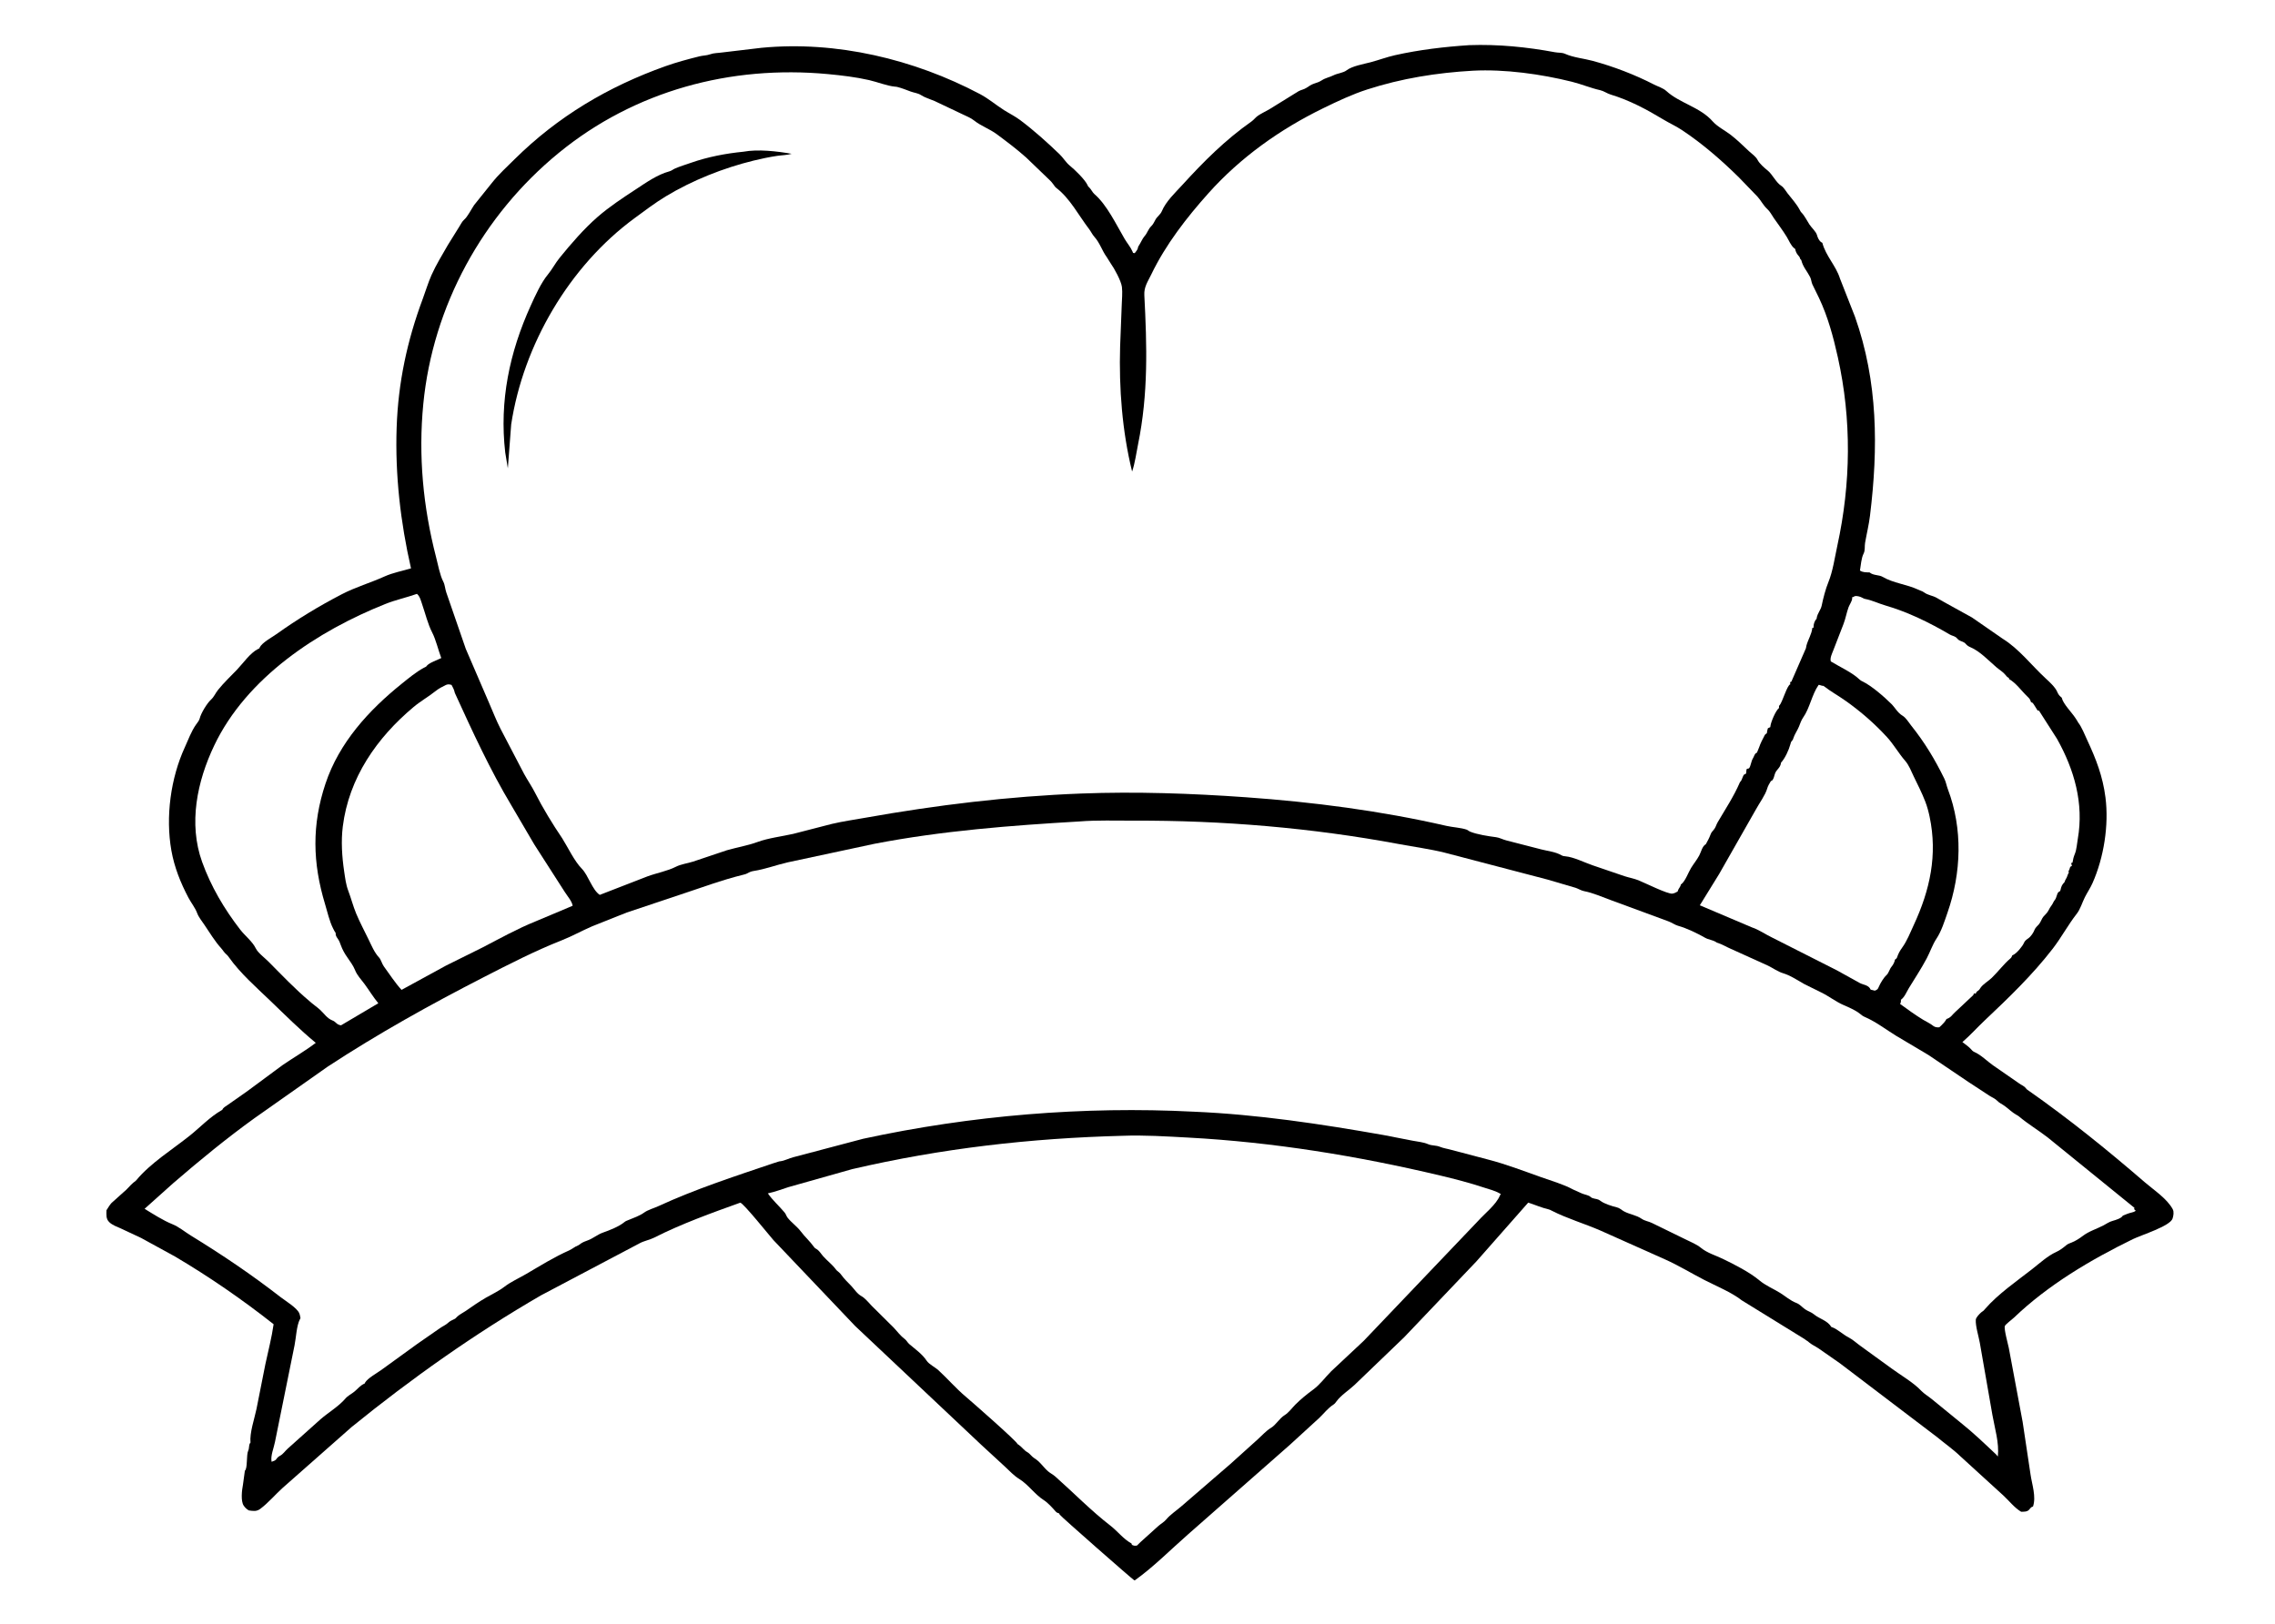 <svg version="1.1" xmlns="http://www.w3.org/2000/svg" style="display: block;" viewBox="0 0 2048 1462" width="1434" height="1024">
<path transform="translate(0,0)" fill="rgb(255,255,255)" d="M -0 -0 L 2048 0 L 2048 1462 L -0 1462 L -0 -0 z"/>
<path transform="translate(0,0)" fill="rgb(0,0,0)" d="M 1322.63 40.431 C 1348.72 39.519 1374.28 42.069 1399.89 46.822 C 1402.9 47.381 1406.11 46.989 1408.88 48.234 C 1416.43 51.625 1425.8 52.41 1433.83 54.59 C 1452.63 59.694 1471.73 67.012 1489.06 75.93 C 1492.42 77.659 1497.19 79.075 1499.95 81.619 C 1511.86 92.615 1530.55 96.24 1541.72 109 C 1545.93 113.797 1552.99 117.304 1558.09 121.24 C 1563.86 125.701 1569.14 130.946 1574.5 135.943 C 1576.96 138.235 1580.67 140.728 1582.16 143.699 C 1583.8 146.971 1588.31 150.93 1591.2 153.235 C 1595.71 156.835 1598.66 164.011 1603.57 167.111 C 1605.84 168.543 1607.51 171.666 1609.18 173.816 C 1612.89 178.601 1617.1 183.141 1620.01 188.492 C 1620.59 189.553 1620.91 190.367 1621.79 191.238 C 1624.26 193.68 1626.91 198.793 1628.88 201.876 C 1630.77 204.825 1634.85 208.252 1635.72 211.545 C 1636.31 213.746 1637.58 216.644 1639.59 217.898 L 1640.5 218.413 C 1643.66 230.36 1652.81 239.059 1656.37 250.553 L 1669.89 284.959 C 1690.62 343.56 1690.86 403.067 1683.43 463.926 C 1682.4 472.376 1680.42 480.267 1678.98 488.588 C 1678.41 491.854 1679.2 495.146 1677.66 498.191 C 1675.49 502.491 1675.22 508.728 1674.36 513.5 C 1677.08 515.29 1679.85 515.084 1683 515.182 C 1686.74 518.203 1691.31 517.126 1694.94 519.268 C 1704.3 524.799 1716.79 525.999 1726.61 530.62 L 1728.77 531.553 C 1730.12 532.029 1730.97 532.339 1732.16 533.211 C 1735.46 535.643 1739.41 535.937 1743.04 537.86 L 1750.5 542.109 L 1775.24 555.783 L 1802.87 574.911 C 1817.52 583.935 1828.84 598.876 1841.39 610.475 C 1844.76 613.585 1850.17 618.476 1851.94 622.675 C 1852.73 624.554 1853.53 625.837 1855.07 627.175 L 1856.03 627.995 C 1857.11 633.326 1864.83 641.046 1868 645.821 L 1869.44 648 L 1870.84 650.375 C 1874.14 654.606 1876.62 661.169 1878.97 666.197 C 1886.95 683.289 1892.96 698.811 1895.38 717.786 C 1898.57 742.798 1893.94 771.98 1883.69 795 C 1881.78 799.293 1878.97 803.419 1876.84 807.659 C 1874.44 812.437 1872.79 818.391 1869.48 822.606 C 1861.72 832.495 1855.65 843.977 1847.9 854.001 C 1829.53 877.777 1808.26 898.194 1786.5 918.737 C 1779.8 925.061 1773.55 932.103 1766.59 938.067 C 1769.09 939.985 1771.84 941.865 1774.02 944.145 C 1775.07 945.246 1775.78 946.311 1777.22 946.937 C 1783.45 949.648 1788.55 955.075 1794.17 959.014 L 1817.75 975.342 C 1819.66 976.762 1822.14 977.622 1823.61 979.456 C 1824.75 980.873 1823.99 980.242 1825.54 981.326 C 1862.25 1007.02 1896.97 1035.08 1930.87 1064.36 C 1938.97 1071.36 1950.85 1079.04 1955.96 1088.63 C 1957.22 1090.99 1956.57 1094.57 1955.78 1097 C 1953.58 1103.79 1927.6 1111.85 1920.24 1115.43 C 1882.09 1134.03 1843.8 1156.72 1813.01 1186.2 C 1811.4 1187.74 1805.37 1192.22 1804.81 1193.73 C 1803.83 1196.39 1807.71 1210.1 1808.38 1213.57 L 1820.82 1280.08 L 1827.95 1327.55 C 1829.24 1336.48 1833.17 1347.42 1830.14 1356.29 C 1829.11 1356.56 1828.58 1356.82 1827.88 1357.64 L 1826.62 1359.15 C 1824.84 1361.14 1821.97 1360.89 1819.5 1360.99 C 1813.48 1357.48 1808.51 1350.94 1803.35 1346.23 L 1764.73 1311 C 1758.29 1304.75 1750.41 1299.28 1743.47 1293.51 L 1656.25 1227.24 L 1637.09 1213.89 C 1634.34 1212.03 1631.04 1210.59 1628.55 1208.47 C 1627.27 1207.37 1627.87 1207.77 1626.63 1206.99 L 1625.92 1206.55 C 1625.09 1205.95 1624.62 1205.48 1623.69 1204.98 L 1568 1170.63 C 1558.79 1163.37 1544.74 1157.66 1534.18 1152.22 C 1522.54 1146.21 1511.06 1139.19 1499.07 1133.82 L 1440.81 1107.8 C 1426.59 1101.6 1410.73 1096.96 1397 1089.94 C 1395.89 1089.37 1395.11 1088.91 1393.86 1088.63 C 1387.83 1087.25 1381.68 1084.53 1375.74 1082.62 L 1329.21 1135.42 L 1264.06 1203.86 L 1219.26 1246.9 C 1214.22 1251.64 1207.23 1255.97 1203.15 1261.56 C 1202.24 1262.79 1201.66 1263.68 1200.36 1264.51 C 1195.47 1267.62 1191.78 1272.54 1187.6 1276.52 L 1160.94 1300.92 L 1069.81 1381.07 C 1054.02 1394.88 1038.6 1410.6 1021.55 1422.76 L 1020.96 1422.59 C 1019.69 1422.07 954.553 1364.88 953.947 1363.55 L 953.513 1362.5 C 952.337 1362.09 951.335 1361.86 950.481 1360.89 C 947.489 1357.5 943.437 1352.92 939.623 1350.5 C 931.594 1345.4 925.586 1336.39 917.611 1331.51 C 912.732 1328.52 908.621 1324.02 904.433 1320.13 L 883.456 1300.81 L 769.831 1193.73 L 696.247 1116.37 C 692.396 1111.97 669.31 1083.21 666.416 1082.67 C 640.678 1091.91 613.323 1101.76 589.01 1114.11 C 584.747 1116.28 579.59 1117.08 575.5 1119.4 L 487.083 1166.09 C 427.158 1200.77 370.344 1241.03 316.611 1284.62 L 254.403 1339.53 C 247.698 1345.59 241.583 1352.92 234.376 1358.33 C 230.926 1360.92 228 1360.32 224 1359.78 C 221.998 1358.58 220.681 1357.39 219.365 1355.43 C 216.615 1351.34 217.743 1341.56 218.703 1336.72 L 220.441 1324.01 C 222.993 1322.12 221.637 1309.8 223.437 1306 C 224.525 1303.71 223.833 1301.36 224.995 1299.36 L 225.5 1298.73 C 224.613 1289.89 229.062 1277.27 230.884 1268.5 L 238.917 1228.01 C 241.502 1215.94 244.557 1204.39 246.318 1192.14 C 218.275 1169.98 188.17 1149.23 157.401 1131.08 L 127.082 1114.47 L 108.835 1105.92 C 105.279 1104.32 101.189 1102.96 98.353 1100.2 C 95.237 1097.17 95.82 1093.54 95.844 1089.5 C 97.499 1087.06 99.092 1083.86 101.434 1082.02 L 110.99 1073.43 C 114.403 1070.82 116.795 1067.4 120 1064.68 C 120.945 1063.88 121.888 1063.44 122.707 1062.45 C 135.415 1047.06 155.429 1034.66 171.015 1022.18 C 180.323 1014.73 188.871 1005.52 199.415 999.495 L 200.097 999.114 C 200.968 996.909 203.129 996.029 204.949 994.685 L 222.533 982.356 L 254.217 958.918 C 264.161 952.067 274.684 946.098 284.267 938.763 C 270.015 927.032 256.8 913.824 243.5 901.043 C 230.707 888.75 216.343 876.219 206.057 861.716 C 205.281 860.622 204.694 859.81 203.647 858.966 C 201.757 857.44 200.697 855.357 199.09 853.581 C 193.542 847.454 188.655 839.419 184.004 832.507 C 181.882 829.354 178.736 825.466 177.483 821.957 C 175.839 817.355 172.044 812.641 169.688 808.184 C 162.571 794.724 156.927 780.614 154.271 765.563 C 148.923 735.272 153.625 700.332 166.447 672.5 C 169.623 665.607 172.104 658.345 176.613 652 C 177.789 650.346 179.307 648.64 179.793 646.636 C 180.93 641.939 186.31 633.103 189.855 629.833 C 192.883 627.039 193.806 624.067 196.263 621 C 201.575 614.37 207.672 608.729 213.5 602.607 C 218.888 596.947 225.176 587.74 232.25 584.153 L 233.5 583.572 L 233.784 582.745 C 235.96 578.355 244.752 573.674 248.773 570.809 C 267.772 557.27 287.105 545.512 307.788 534.794 C 320.125 528.4 333.647 524.505 346.251 518.794 C 353.524 515.5 362.281 513.845 370.001 511.55 C 360.543 470.17 355.617 427.348 357.064 384.89 C 358.449 344.214 366.493 306.58 380.668 268.58 C 383.245 261.672 385.441 254.214 388.429 247.5 C 392.56 238.218 398.09 229.275 403.132 220.459 L 413.415 203.926 C 414.834 201.744 415.961 199.135 417.972 197.435 C 420.862 194.992 424.43 187.936 426.759 184.491 L 442.663 164.655 C 448.679 156.975 456.281 150.043 463.217 143.184 C 502.211 104.622 547.481 77.762 599 59.396 C 608.809 55.899 619.63 52.983 629.756 50.48 C 632.787 49.731 636.146 49.775 639.053 48.735 C 642.958 47.336 646.281 47.615 650.268 46.999 L 685.429 42.824 C 752.877 36.339 822.867 53.09 882.267 84.524 C 889.931 88.58 896.792 94.486 903.995 99.026 C 908.792 102.051 913.754 104.447 918.445 107.961 C 930.66 117.109 942.924 128.13 953.924 138.739 C 957.021 141.727 959.736 146.207 962.831 148.72 C 967.463 152.481 976.702 161.382 979.069 166.523 C 979.714 167.924 979.177 167.23 980.437 168.431 C 982.291 170.2 983.398 172.949 985.188 174.5 C 996.613 184.397 1004.82 201.987 1012.48 214.977 C 1014.63 218.621 1017.83 222.36 1019.46 226.154 L 1020.01 227.5 L 1021.5 227.729 C 1022.62 226.251 1024.02 224.774 1024.41 222.929 C 1024.68 221.639 1024.32 222.274 1025.13 221.085 C 1026.79 218.649 1028.49 214.488 1030.29 212.5 C 1032.92 209.585 1033.63 205.992 1036.48 203.328 C 1038.08 201.828 1039.15 199.415 1040.21 197.5 C 1041.76 194.661 1044.64 192.969 1045.87 190.013 C 1049.63 181.009 1058.01 173.261 1064.53 166.119 C 1083.77 145.013 1103.12 125.673 1126.59 109.181 C 1128.71 107.695 1130.18 105.49 1132.56 103.882 C 1136.13 101.463 1140.05 99.817 1143.69 97.562 L 1168.93 81.949 C 1171.21 80.639 1173.86 80.365 1176.08 78.869 C 1178.15 77.474 1180.61 75.81 1183 75.045 C 1185.48 74.251 1187.64 73.568 1189.87 72.112 C 1193.34 69.838 1196.93 69.355 1200.5 67.559 C 1204.06 65.768 1209.18 65.439 1212.22 63.097 C 1217.27 59.211 1227.49 57.496 1233.8 55.835 C 1241.18 53.889 1248.44 51.119 1255.89 49.456 C 1277.76 44.569 1300.28 41.907 1322.63 40.431 z"/>
<path transform="translate(0,0)" fill="rgb(255,255,255)" d="M 401.456 616.5 C 403.539 615.685 404.419 615.967 406.5 616.485 C 407.466 618.388 408.611 620.324 409.123 622.407 C 409.442 623.706 409.256 623.255 409.78 624.403 C 425.173 658.131 441.291 693.209 460.372 725 L 480.92 760.052 L 508.37 802.836 C 510.559 806.351 515.085 811.48 515.5 815.349 L 482 829.448 C 465.797 835.968 449.844 844.86 434.332 852.913 L 401.484 869.215 L 361.486 891.068 C 355.688 884.799 350.558 876.729 345.5 869.868 C 343.857 867.639 342.961 863.748 341.199 861.892 C 337.063 857.534 334.418 851.07 331.731 845.559 C 328.066 838.041 323.826 830.023 320.626 822.333 C 317.829 815.611 316.067 808.506 313.486 801.738 C 311.392 796.247 310.695 790.23 309.831 784.438 C 307.876 771.342 306.936 757.247 308.582 744.037 C 314.038 700.235 339.167 664.136 372.309 636.374 C 378.656 631.058 385.794 627.077 392.178 621.978 C 395.08 619.66 398.146 618.141 401.456 616.5 z"/>
<path transform="translate(0,0)" fill="rgb(255,255,255)" d="M 1637.13 616.5 L 1637.67 616.451 C 1638.77 616.663 1639.66 617.192 1640.83 617.307 L 1641.5 617.34 C 1648.05 622.421 1655.24 626.375 1661.98 631.176 C 1675.34 640.701 1687.64 651.41 1698.73 663.504 C 1704.7 670.012 1709.22 678.107 1715.03 684.77 C 1718.55 688.808 1720.45 694.056 1722.76 698.853 C 1726.39 706.388 1730.16 713.676 1733.16 721.5 C 1734.9 726.012 1736.1 730.499 1737.09 735.222 C 1744.33 769.652 1737.43 801.062 1722.9 832.473 C 1719.69 839.403 1716.88 846.767 1712.39 853 C 1710.32 855.872 1708.86 858.448 1707.76 861.836 C 1707.41 862.89 1706.74 863.15 1705.89 863.833 C 1705.53 866.063 1704.28 868.455 1702.83 870.178 C 1700.91 872.456 1700.31 875.932 1698.26 877.786 C 1695.71 880.087 1692.81 884.922 1691.44 888.103 C 1690.39 890.53 1690.27 890.74 1687.77 891.788 L 1684 890.846 C 1682.25 886.713 1677.96 886.759 1674.38 884.987 L 1653.67 873.508 L 1595.28 843.954 C 1589.57 841.228 1583.13 836.76 1577.26 834.859 L 1530.22 814.908 L 1547.64 786.68 L 1580.87 728.32 C 1583.86 722.809 1589.13 715.778 1590.83 709.875 C 1591.56 707.335 1592.87 705.258 1594.21 703 L 1595.17 702.671 C 1597.15 700.446 1596.96 698.621 1598.01 696 C 1599.4 692.491 1602.54 691.256 1603.21 687.131 L 1603.3 686.5 C 1606.83 682.744 1610.39 675.032 1611.7 670.06 C 1612.07 668.694 1612.2 667.878 1613.14 666.797 C 1614.1 665.688 1613.84 666.244 1614.27 664.87 C 1615.55 660.744 1617.98 657.713 1619.48 653.968 C 1620.56 651.276 1621.51 648.272 1623.19 645.897 C 1629.23 637.403 1631.04 625.211 1637.13 616.5 z"/>
<path transform="translate(0,0)" fill="rgb(255,255,255)" d="M 375.351 534.5 C 378.114 536.85 379.01 540.989 380.162 544.327 C 382.829 552.047 385.252 561.931 388.955 569.06 C 392.441 575.77 394.506 585.044 397.244 592.298 C 393.769 594.032 386.625 596.421 384.211 599.249 C 383.305 600.309 384.021 599.822 382.674 600.507 L 381.5 601.082 C 374.476 604.915 367.739 610.511 361.543 615.5 C 331.87 639.391 305.328 668.45 293.022 705.352 C 280.635 742.499 281.347 776.595 292.652 813.971 C 294.8 821.071 296.53 829.213 299.877 835.812 L 300.236 836.5 C 300.685 837.417 301.046 838.131 301.628 838.984 L 302.161 839.738 C 302.047 842.004 302.726 843.117 304 844.889 C 305.429 846.878 306.109 848.852 306.938 851.141 C 308.301 854.902 310.307 858.45 312.612 861.719 C 314.95 865.033 318.129 869.486 319.6 873.21 C 321.532 878.106 324.911 881.4 327.954 885.524 C 332.341 891.47 335.824 897.329 340.566 903.126 L 307 922.988 C 302.773 922.386 302.648 919.915 299.369 918.657 C 294.322 916.721 291.884 912.403 288.046 908.933 C 285.048 906.222 281.655 904.022 278.673 901.267 C 265.528 890.25 253.77 877.755 241.676 865.621 C 238.467 862.402 232.198 857.687 230.312 853.792 C 227.264 847.494 220.554 842.377 216.267 836.841 C 201.917 818.31 189.947 798.056 181.975 775.931 C 169.474 741.237 177.446 703.345 192.855 671.008 C 221.99 609.864 285.947 567.832 347.173 543.5 C 356.429 539.821 366.009 537.806 375.351 534.5 z"/>
<path transform="translate(0,0)" fill="rgb(255,255,255)" d="M 1669.78 536.5 C 1672.16 536.229 1674.61 536.98 1676.7 538.107 C 1677.55 538.566 1678.06 538.896 1679.03 539.074 C 1685.27 540.22 1691.02 543.118 1697.08 544.883 C 1717.51 550.829 1737 560.388 1755.24 571.102 C 1756.89 572.074 1758.92 572.41 1760.5 573.413 C 1761.64 574.137 1762.35 575.442 1763.5 576.158 C 1765.56 577.434 1767.9 577.524 1769.54 579.48 C 1770.74 580.91 1772.05 581.797 1773.8 582.532 C 1782.25 586.086 1790.03 594.376 1796.94 600.361 C 1799.72 602.776 1802.95 604.545 1805.29 607.401 C 1806.14 608.432 1806.6 609.164 1807.78 609.852 L 1808.5 610.169 L 1808.5 611.144 C 1814.96 614.788 1819.58 621.671 1824.95 626.797 C 1826.25 628.036 1827.22 628.907 1827.87 630.63 L 1828.33 631.954 L 1829.5 632.464 C 1830.46 632.875 1833.06 637.853 1834.28 639.5 L 1835.5 639.596 L 1851.78 665.064 C 1867.36 692.887 1876.04 723.17 1870.48 755.073 C 1869.77 759.105 1869.4 764.8 1867.88 768.5 C 1866.7 771.359 1866.17 773.474 1865.7 776.5 L 1864.5 776.891 L 1865.18 779.5 C 1862.66 780.224 1863.83 781.875 1862.11 784.129 L 1862.39 785.5 C 1861.73 786.542 1861.34 787.465 1861 788.643 C 1860.41 790.669 1859.15 791.69 1858.53 794.04 C 1856.21 796.372 1855.6 797.979 1854.9 801.144 C 1854.55 802.723 1854 802.148 1853 803.137 C 1851.55 804.563 1851.44 808.186 1849.82 810.079 C 1848.49 811.641 1848.12 813.396 1846.85 814.998 C 1845.77 816.366 1845.02 817.754 1844.22 819.298 C 1842.7 822.228 1841.41 822.882 1839.5 825.157 C 1838.03 826.904 1837.25 829.728 1835.7 831.719 C 1834.48 833.292 1832.39 834.844 1831.68 836.675 C 1830.56 839.541 1828.44 842.887 1825.88 844.69 C 1824.42 845.719 1822.8 846.851 1822.1 848.558 C 1820.77 851.804 1815.54 858.082 1812.38 859.578 L 1811.5 859.962 C 1811.03 861.197 1810.79 861.933 1809.75 862.813 C 1803.82 867.861 1798.73 874.7 1793.07 880.211 C 1789.97 883.22 1785.37 885.702 1782.93 889.166 C 1782.34 890 1782.01 890.83 1781.17 891.469 C 1780.15 892.246 1779.52 892.482 1778.9 893.698 L 1778.58 894.5 L 1777 894.211 L 1776.35 895.819 L 1760.5 910.669 C 1757.45 913.311 1756.34 916.069 1752.32 917.279 C 1751.66 918.374 1751.05 919.402 1750.2 920.367 L 1749.5 921.128 C 1748.34 922.458 1747.16 923.568 1745.84 924.732 C 1744.23 925.026 1741.83 924.683 1740.5 923.62 C 1737.41 921.153 1734.48 919.963 1731.14 917.929 C 1724.1 913.645 1717.16 908.598 1710.5 903.749 C 1711.07 902.703 1711.24 902.229 1711.26 900.996 L 1711.23 900 C 1714.7 897.419 1716.24 893.034 1718.44 889.428 C 1723.89 880.492 1729.55 871.991 1734.48 862.708 C 1737.51 857.003 1739.77 850.117 1743.33 844.824 C 1747.67 838.358 1750.57 829.036 1753.13 821.683 C 1765.68 785.751 1767.06 746.065 1753.49 710.334 C 1752.29 707.18 1751.86 704.019 1750.35 700.928 C 1741.68 683.269 1732.7 668.378 1720.42 652.985 C 1718.24 650.249 1715.76 646.024 1712.76 644.245 C 1708.19 641.535 1706.15 637.082 1702.55 633.5 C 1696.18 627.151 1684.65 617.122 1676.62 613.315 C 1675.39 612.733 1674.97 612.541 1673.94 611.551 C 1667.32 605.233 1656.08 600.19 1648.16 595.334 C 1647.12 592.402 1649.33 588.058 1650.42 585.213 L 1659.57 561.603 C 1661.45 556.701 1662.32 551.421 1664.13 546.465 C 1665.02 544.039 1667.31 541.055 1667.37 538.535 L 1667.35 537.5 C 1668.4 537.5 1668.88 537.019 1669.78 536.5 z"/>
<path transform="translate(0,0)" fill="rgb(255,255,255)" d="M 1010.5 1022.46 C 1030.04 1021.71 1050.21 1023.02 1069.74 1024.07 C 1146 1028.17 1222.26 1040.6 1296.5 1058.23 C 1309.82 1061.39 1322.99 1064.81 1336 1069.11 C 1341.09 1070.8 1346.63 1072.05 1351.15 1075 C 1350.83 1075.36 1350.43 1075.75 1350.25 1076.2 C 1346.89 1084.47 1336.68 1092.34 1330.55 1099.17 L 1227.66 1207.07 L 1198.28 1234.59 C 1193.04 1239.85 1188.31 1246.51 1182.04 1251.07 C 1176.69 1254.96 1170.78 1259.79 1166.1 1264.5 C 1163.11 1267.5 1160.13 1271.74 1156.51 1273.96 C 1151.66 1276.93 1148.67 1282.84 1143.98 1285.56 C 1140.15 1287.78 1135.77 1292.6 1132.35 1295.68 L 1107.5 1318.08 L 1063.44 1356.11 C 1059.12 1359.89 1053.51 1363.51 1049.9 1367.87 C 1047.89 1370.31 1045.03 1371.79 1042.64 1373.91 L 1026.77 1388.23 L 1023.5 1391.42 C 1021.33 1391.73 1021.02 1391.66 1019 1390.79 L 1018.56 1389.5 C 1011.41 1385.68 1006.01 1378.43 999.629 1373.5 C 982.228 1360.06 966.413 1343.82 949.915 1329.19 C 947.889 1327.4 945.451 1326.27 943.5 1324.58 C 939.17 1320.82 936.354 1315.93 931.173 1312.8 C 928.618 1311.25 927.277 1308.68 924.784 1307.31 C 921.816 1305.69 919.926 1302.65 917.106 1300.74 L 915.988 1300.01 C 915.575 1297.63 873.654 1260.94 869.5 1257.46 C 860.95 1250.3 853.156 1241.27 844.878 1233.64 C 841.782 1230.78 836.381 1228.27 834.193 1224.97 C 830.149 1218.88 823.968 1214.66 818.5 1209.96 C 817.023 1208.7 816.031 1206.61 814.523 1205.5 C 810.685 1202.68 807.958 1198.86 804.682 1195.36 L 784.902 1175.73 C 782.214 1173.02 778.892 1168.72 775.583 1166.9 C 771.49 1164.66 769.282 1160.75 766.186 1157.5 C 763.148 1154.31 760.267 1151.69 757.605 1148.02 C 756.63 1146.67 755.885 1145.79 754.547 1144.77 C 753.585 1144.04 753.114 1143.67 752.377 1142.67 C 749.165 1138.31 744.65 1134.99 741.058 1130.95 C 739.046 1128.69 737.558 1125.86 734.876 1124.33 C 733.71 1123.66 733.522 1123.63 732.676 1122.43 C 729.159 1117.47 724.627 1113.55 721.06 1108.77 C 717.48 1103.98 712.384 1100.59 708.918 1096.08 C 707.885 1094.73 707.495 1092.98 706.39 1091.64 C 701.407 1085.62 695.786 1080.84 691.239 1074.31 C 697.702 1072.91 703.49 1070.73 709.727 1068.69 L 767.146 1052.48 C 847.821 1033.72 927.777 1024.62 1010.5 1022.46 z"/>
<path transform="translate(0,0)" fill="rgb(255,255,255)" d="M 971.637 739.428 C 987.605 738.134 1004.28 738.762 1020.3 738.701 C 1100.3 738.394 1180.88 745.134 1259.54 759.81 C 1273.02 762.325 1287.07 764.205 1300.37 767.483 L 1392.95 791.709 L 1418.32 799.151 C 1420.89 799.983 1423.31 801.647 1425.97 802.163 C 1434.28 803.774 1442.09 807.347 1450.02 810.223 L 1501.74 829.287 C 1504.69 830.324 1507.77 832.545 1510.5 833.32 C 1518.76 835.661 1527.51 839.946 1534.95 844.146 C 1538.04 845.891 1541.73 846.131 1544.59 847.892 C 1546.04 848.781 1544.95 848.318 1546.77 848.912 C 1550.62 850.172 1554.14 852.418 1557.87 853.998 L 1591.68 869.304 C 1595.91 871.37 1600.45 874.643 1604.9 875.997 C 1612.2 878.221 1617.73 882.248 1624.29 885.861 L 1639.5 893.393 C 1646.2 896.615 1652.94 901.913 1659.75 904.801 C 1663.78 906.51 1670.63 909.545 1674 912.324 C 1675.79 913.798 1676.87 914.652 1679 915.582 C 1688.95 919.918 1697.85 926.86 1707.07 932.5 L 1736.04 949.717 L 1772.09 974.045 L 1790.68 986.226 C 1792.99 987.74 1796.17 988.984 1797.99 990.965 C 1799.83 992.955 1802.3 993.904 1804.47 995.487 C 1807.98 998.045 1811.54 1001.56 1815.25 1003.6 C 1816.08 1004.06 1816.78 1004.39 1817.5 1005.01 C 1825.5 1011.78 1835.22 1017.6 1843.61 1024.13 L 1921.5 1087.36 L 1921.14 1088.5 L 1922.66 1090 C 1921.34 1090.93 1920.69 1091.13 1919.13 1091.5 C 1916.21 1092.19 1913.74 1093.18 1911 1094.37 C 1909.74 1096.75 1904.65 1098.28 1902.01 1099.01 C 1898.48 1099.99 1896.55 1101.59 1893.5 1103.18 C 1887.32 1106.4 1880.57 1108.33 1874.88 1112.68 C 1872.08 1114.83 1868.24 1117.3 1864.93 1118.55 C 1862.95 1119.29 1861.46 1119.81 1859.83 1121.19 C 1857.24 1123.37 1854.23 1125.64 1851.13 1127.03 C 1843.23 1130.58 1836.07 1137.31 1829.21 1142.64 C 1815.4 1153.39 1798.49 1165.09 1787.07 1178.3 L 1785.73 1179.82 L 1783.5 1181.48 C 1782.02 1182.77 1778.8 1186.04 1778.66 1188 C 1778.26 1193.68 1781.23 1203.02 1782.27 1208.87 L 1793.59 1273.73 C 1795.71 1285.93 1799.84 1298.8 1798.5 1311.26 L 1797.05 1309.5 C 1786.55 1299.58 1776.4 1289.84 1764.96 1280.71 L 1739.11 1259.61 C 1736.2 1257.19 1732.01 1254.7 1729.5 1252.02 C 1722.71 1244.72 1711.01 1237.98 1702.84 1231.97 L 1675.31 1212.01 C 1671.48 1209.32 1668.07 1206 1663.89 1203.85 C 1659.07 1201.37 1654.32 1196.73 1649.51 1194.89 L 1648.5 1194.53 C 1645.21 1188.78 1637.85 1187.31 1633.1 1183.32 C 1630.52 1181.15 1627.59 1180.51 1625 1178.69 C 1622.26 1176.78 1620.35 1174.19 1617.07 1172.95 C 1611.57 1170.86 1607.36 1166.94 1602.4 1163.87 C 1596.42 1160.17 1589.4 1157.31 1584 1152.76 C 1575.21 1145.36 1561.11 1138.17 1550.69 1133.16 C 1544.22 1130.06 1536.91 1128 1531.16 1123.3 C 1527.21 1120.07 1522.12 1118.12 1517.59 1115.84 L 1487.09 1100.95 C 1484.05 1099.47 1480.75 1099.15 1477.92 1097.22 C 1472.72 1093.68 1467.07 1093.28 1461.95 1090.5 C 1459.56 1089.2 1458.22 1087.52 1455.46 1086.87 C 1451.36 1085.9 1444.13 1083.65 1440.81 1081.07 C 1438.15 1079.01 1436.44 1079.56 1433.5 1078.53 C 1432.38 1078.14 1431.58 1077.07 1430.5 1076.58 C 1428.05 1075.47 1425.41 1075.14 1422.94 1073.9 L 1416.22 1070.86 C 1407.54 1066.12 1396.08 1062.82 1386.63 1059.46 C 1371.14 1053.95 1355.09 1047.8 1339.19 1043.74 L 1306.58 1035.15 C 1303.19 1034.16 1299.45 1033.7 1296.2 1032.35 C 1292.73 1030.92 1288.98 1031.46 1285.7 1030.04 C 1281.17 1028.08 1276.33 1027.81 1271.53 1026.85 L 1245.4 1021.76 C 1188.78 1011.78 1132.28 1003.23 1074.75 1000.76 C 975.444 995.661 874.145 1004.12 776.967 1025.15 L 714.169 1041.75 C 710.367 1042.69 706.508 1044.83 702.747 1045.35 C 701.159 1045.57 701.83 1045.38 700.308 1045.87 L 695.5 1047.4 C 660.813 1059.15 626.103 1070.42 592.777 1085.77 C 588.578 1087.71 583.313 1089.06 579.638 1091.75 C 576.09 1094.35 569.968 1096.61 565.75 1098.3 C 564.351 1098.87 563.258 1099.2 562.083 1100.18 C 557.333 1104.16 548.608 1107.6 542.802 1109.62 C 537.793 1111.35 533.835 1114.97 529 1116.66 C 526.968 1117.37 524.799 1118.2 523 1119.41 C 522.013 1120.07 521.322 1120.81 520.197 1121.25 C 517.248 1122.4 515.168 1124.4 512.388 1125.64 C 498.841 1131.66 486.442 1139.42 473.68 1146.89 C 467.284 1150.63 459.818 1153.96 454 1158.44 C 449.084 1162.23 442.674 1165.22 437.238 1168.35 C 431.128 1171.87 425.084 1176.12 419.267 1180.16 C 416.874 1181.83 413.32 1183.5 411.337 1185.55 C 410.388 1186.53 410.178 1186.98 408.852 1187.57 C 406.902 1188.43 404.952 1189.39 403.372 1190.86 C 401.12 1192.96 398.552 1193.89 396.057 1195.67 L 375.597 1209.88 L 342.946 1233.53 C 339.039 1236.33 331.053 1240.69 328.66 1244.67 L 328.29 1245.5 C 324.263 1247.24 322.494 1249.9 319.303 1252.58 C 316.41 1255.01 313.244 1256.32 310.731 1259.28 C 305.055 1265.96 295.429 1271.73 288.584 1277.67 L 259.104 1304.06 C 256.704 1306.17 254.924 1309.11 252.097 1310.58 C 250.394 1311.47 249.624 1312.35 248.514 1313.91 C 247.719 1315.03 245.786 1315.45 244.5 1315.97 C 243.367 1310.48 246.579 1303.45 247.569 1298 L 265.163 1211.08 C 266.528 1204.45 266.95 1193.26 270.029 1187.57 L 270.5 1186.75 C 270.259 1185.18 269.987 1183.56 269.337 1182.1 C 267.17 1177.24 257.094 1171.21 252.655 1167.77 C 226.525 1147.48 200.011 1129.57 171.86 1112.32 C 166.376 1108.96 161.123 1104.45 155.125 1102.04 C 146.973 1098.76 137.738 1092.85 130.168 1088.2 L 155.97 1065.09 C 179.201 1045.03 204.329 1024.4 229.234 1006.5 L 295.077 960.13 C 340.398 930.451 386.998 904.509 435.132 879.808 C 458.148 867.997 481.523 855.987 505.5 846.529 C 514.804 842.859 523.808 837.823 533 833.866 L 564.202 821.421 L 611.294 805.684 C 630.637 799.341 649.476 792.195 669.308 787.345 C 670.668 787.012 671.637 786.781 672.86 786.093 C 674.924 784.931 676.34 784.343 678.71 783.976 C 688.729 782.425 698.996 778.561 708.978 776.277 L 787.363 759.508 C 848.203 747.801 909.896 743.05 971.637 739.428 z"/>
<path transform="translate(0,0)" fill="rgb(255,255,255)" d="M 1326.01 63.431 C 1354.54 61.944 1387.24 66.456 1415.09 73.398 C 1423.62 75.522 1431.98 79.073 1440.46 80.958 C 1443.81 81.702 1446.61 83.915 1450 84.934 C 1467.02 90.059 1482.39 98.348 1497.52 107.459 C 1502.96 110.737 1508.98 113.464 1514.23 116.957 C 1532.72 129.243 1549.83 144.134 1565.59 159.7 L 1582.16 176.871 C 1585.3 180.367 1587.45 184.834 1590.98 188.045 C 1593.54 190.375 1594.92 193.377 1596.87 196.19 C 1600.74 201.797 1604.88 207.167 1608.43 212.995 C 1610.35 216.145 1612.15 220.759 1614.99 223.117 L 1616.08 223.958 C 1616.38 226.021 1617.33 228.013 1618.68 229.609 C 1619.45 230.513 1619.97 230.966 1620.36 232.132 L 1620.61 232.969 L 1621.5 233.86 C 1623.07 240.252 1626.73 243.78 1629.5 249.244 C 1630.52 251.249 1630.61 253.674 1631.5 255.742 L 1637.48 268 C 1645.5 284.868 1650.4 303.198 1654.44 321.349 C 1666.98 377.788 1666.27 434.882 1653.96 491.35 C 1651.7 501.711 1649.97 514.09 1645.99 523.856 C 1643.42 530.128 1641.32 538.271 1639.94 544.981 C 1639.11 549.021 1636.22 551.786 1635.46 556.048 L 1635.33 557 C 1633.7 558.458 1632.66 561.494 1632.61 563.684 L 1632.61 564.887 L 1631.5 565.153 C 1630.88 570.92 1627.65 575.606 1626.18 581.106 L 1625.72 583.5 L 1612.64 613.5 L 1611.5 614.016 L 1611.65 615.948 C 1608.81 616.624 1604.61 631.867 1602 634.859 L 1601.5 635.315 L 1601.5 637.274 C 1598.58 639.484 1594.35 649.54 1593.8 653.349 L 1593.66 654.5 L 1591.5 655.49 C 1591.15 656.7 1590.83 657.842 1590.66 659.093 L 1590.56 660 C 1589.81 660.509 1589.07 660.917 1588.63 661.739 C 1586.85 665.075 1584.77 669.109 1583.59 672.694 L 1581.63 677.5 C 1579.6 677.986 1579.07 680.997 1577.94 682.763 C 1576.47 685.078 1576 689.895 1574.55 691.5 C 1574.06 692.036 1572.99 691.689 1572.5 692.218 C 1571.9 692.859 1572.23 695.733 1571.66 696.5 C 1571.57 696.619 1570.3 697.008 1570.14 697.155 C 1568.92 698.243 1568.31 701.547 1567.27 703 C 1565.94 704.854 1566.93 702.693 1566.13 704.538 C 1560.7 717.086 1553.12 728.488 1546.25 740.209 C 1544.95 742.445 1544.48 744.961 1542.71 746.941 C 1541.4 748.407 1540.48 749.424 1539.81 751.304 C 1538.73 754.341 1537.14 757.093 1535.61 759.92 C 1532.4 761.613 1531.37 766.89 1529.73 769.986 C 1527.59 774.034 1524.73 777.398 1522.36 781.265 C 1519.83 785.371 1517.33 792.772 1513.73 795.764 L 1513.11 796.17 C 1512.82 798.47 1511.3 799.384 1510.56 801.479 L 1510.25 802.5 C 1508.91 803.331 1507.08 804.182 1505.5 804.415 C 1501.35 805.025 1480.21 794.469 1474.91 792.374 C 1470.8 790.752 1466.5 790.039 1462.33 788.672 L 1433.7 778.899 C 1426.46 776.448 1416.63 771.441 1409.25 770.808 C 1407.75 770.679 1406.93 770.588 1405.6 769.827 C 1400.14 766.708 1393.53 766.151 1387.5 764.592 L 1355.91 756.458 C 1352.86 755.695 1349.87 753.996 1346.78 753.599 C 1339.99 752.727 1329.77 751.178 1323.5 748.63 C 1322.32 748.148 1321.36 747.161 1320.19 746.754 C 1315.22 745.036 1307.56 744.651 1302.1 743.396 C 1242.97 729.804 1182.07 721.922 1121.55 717.63 C 1072.38 714.144 1022.46 712.406 973.202 714.285 C 908.032 716.771 843.177 724.654 779 736.079 C 769.043 737.851 758.692 739.31 748.859 741.637 L 714 750.616 C 703.825 752.914 691.606 754.353 681.832 757.951 C 673.135 761.151 663.316 762.781 654.332 765.362 L 624 775.547 C 619.011 777.158 613.002 777.87 608.385 780.243 C 600.982 784.049 590.899 785.908 582.941 788.846 L 539.925 805.539 C 533.207 801.189 529.552 787.853 523.797 782.009 C 517.028 775.133 511.359 762.945 506.147 754.642 C 497.466 741.875 488.54 727.197 481.606 713.5 C 478.705 707.772 474.891 702.261 471.787 696.59 L 450.5 655.831 C 446.583 648.186 443.615 640.236 440.152 632.408 L 419.315 584.045 L 401.791 533.299 C 400.658 530.165 400.603 526.403 399.057 523.498 C 396.064 517.876 394.219 507.848 392.577 501.5 C 380.87 456.229 376.521 410.197 381.057 363.562 C 389.645 275.264 434.424 193.608 502.934 137.5 C 571.304 81.507 657.774 58.273 745.337 66.497 C 757.663 67.654 770.3 69.146 782.377 71.895 C 789.752 73.575 798.414 77.114 805.753 77.8 C 806.989 77.916 806.868 77.841 807.953 78.12 C 812.185 79.207 815.775 80.693 819.826 82.201 C 822.796 83.306 826.323 83.597 829.001 85.338 C 832.623 87.694 837.268 89.02 841.264 90.702 L 866 102.441 C 869.664 104.267 873.772 105.744 877 108.344 C 882.937 113.126 891.067 115.953 897.395 120.668 C 906.41 127.386 915.588 134.239 923.939 141.765 L 943.942 160.995 C 945.724 162.576 947.044 164.044 948.417 166 C 949.172 167.076 949.829 168.161 950.891 168.966 C 963.169 178.276 971.184 193.985 980.391 205.977 C 982.112 208.218 983.331 210.972 985.176 213.011 C 990.152 218.512 992.093 225.546 996.331 231.292 L 999.796 236.818 C 1002.98 241.161 1009.33 252.772 1009.98 258.173 C 1010.61 263.4 1009.95 269.427 1009.8 274.703 L 1008.35 311.963 C 1007.27 349.267 1010.19 388.061 1019.15 424.384 C 1021.79 416.559 1022.88 407.809 1024.53 399.711 C 1033.75 354.348 1032.54 311.318 1030.15 265.522 C 1029.76 258.029 1033.29 253.348 1036.42 246.857 C 1049.29 220.104 1068.11 195.842 1087.85 173.771 C 1116.76 141.443 1152.36 116.17 1191.21 97.208 C 1203.92 91.002 1217.22 84.732 1230.69 80.371 C 1261.66 70.337 1293.55 65.261 1326.01 63.431 z"/>
<path transform="translate(0,0)" fill="rgb(0,0,0)" d="M 669.175 136.394 C 682.431 133.946 699.475 135.951 712.645 138.258 C 708.415 139.505 704.042 139.465 699.699 140.107 C 692.554 141.164 685.451 142.649 678.437 144.367 C 651.35 151.001 623.145 162.154 599.243 176.654 C 589.555 182.531 580.24 189.611 571.115 196.321 C 512.399 239.497 471.093 310.297 460.179 381.947 L 457.173 421.468 L 454.81 407.139 C 449.49 360.851 458.618 317.176 477.754 275 C 481.697 266.309 487.119 254.293 493.218 246.946 C 497.122 242.242 499.89 236.712 503.782 231.925 C 514 219.356 525.742 205.733 537.977 195.093 C 548.637 185.823 560.761 177.875 572.555 170.144 C 581.886 164.028 591.687 157.028 602.585 154.06 C 604.675 153.491 605.654 152.409 607.5 151.583 C 611.924 149.603 617.472 147.96 622.095 146.329 C 636.982 141.08 653.491 137.919 669.175 136.394 z"/>
</svg>